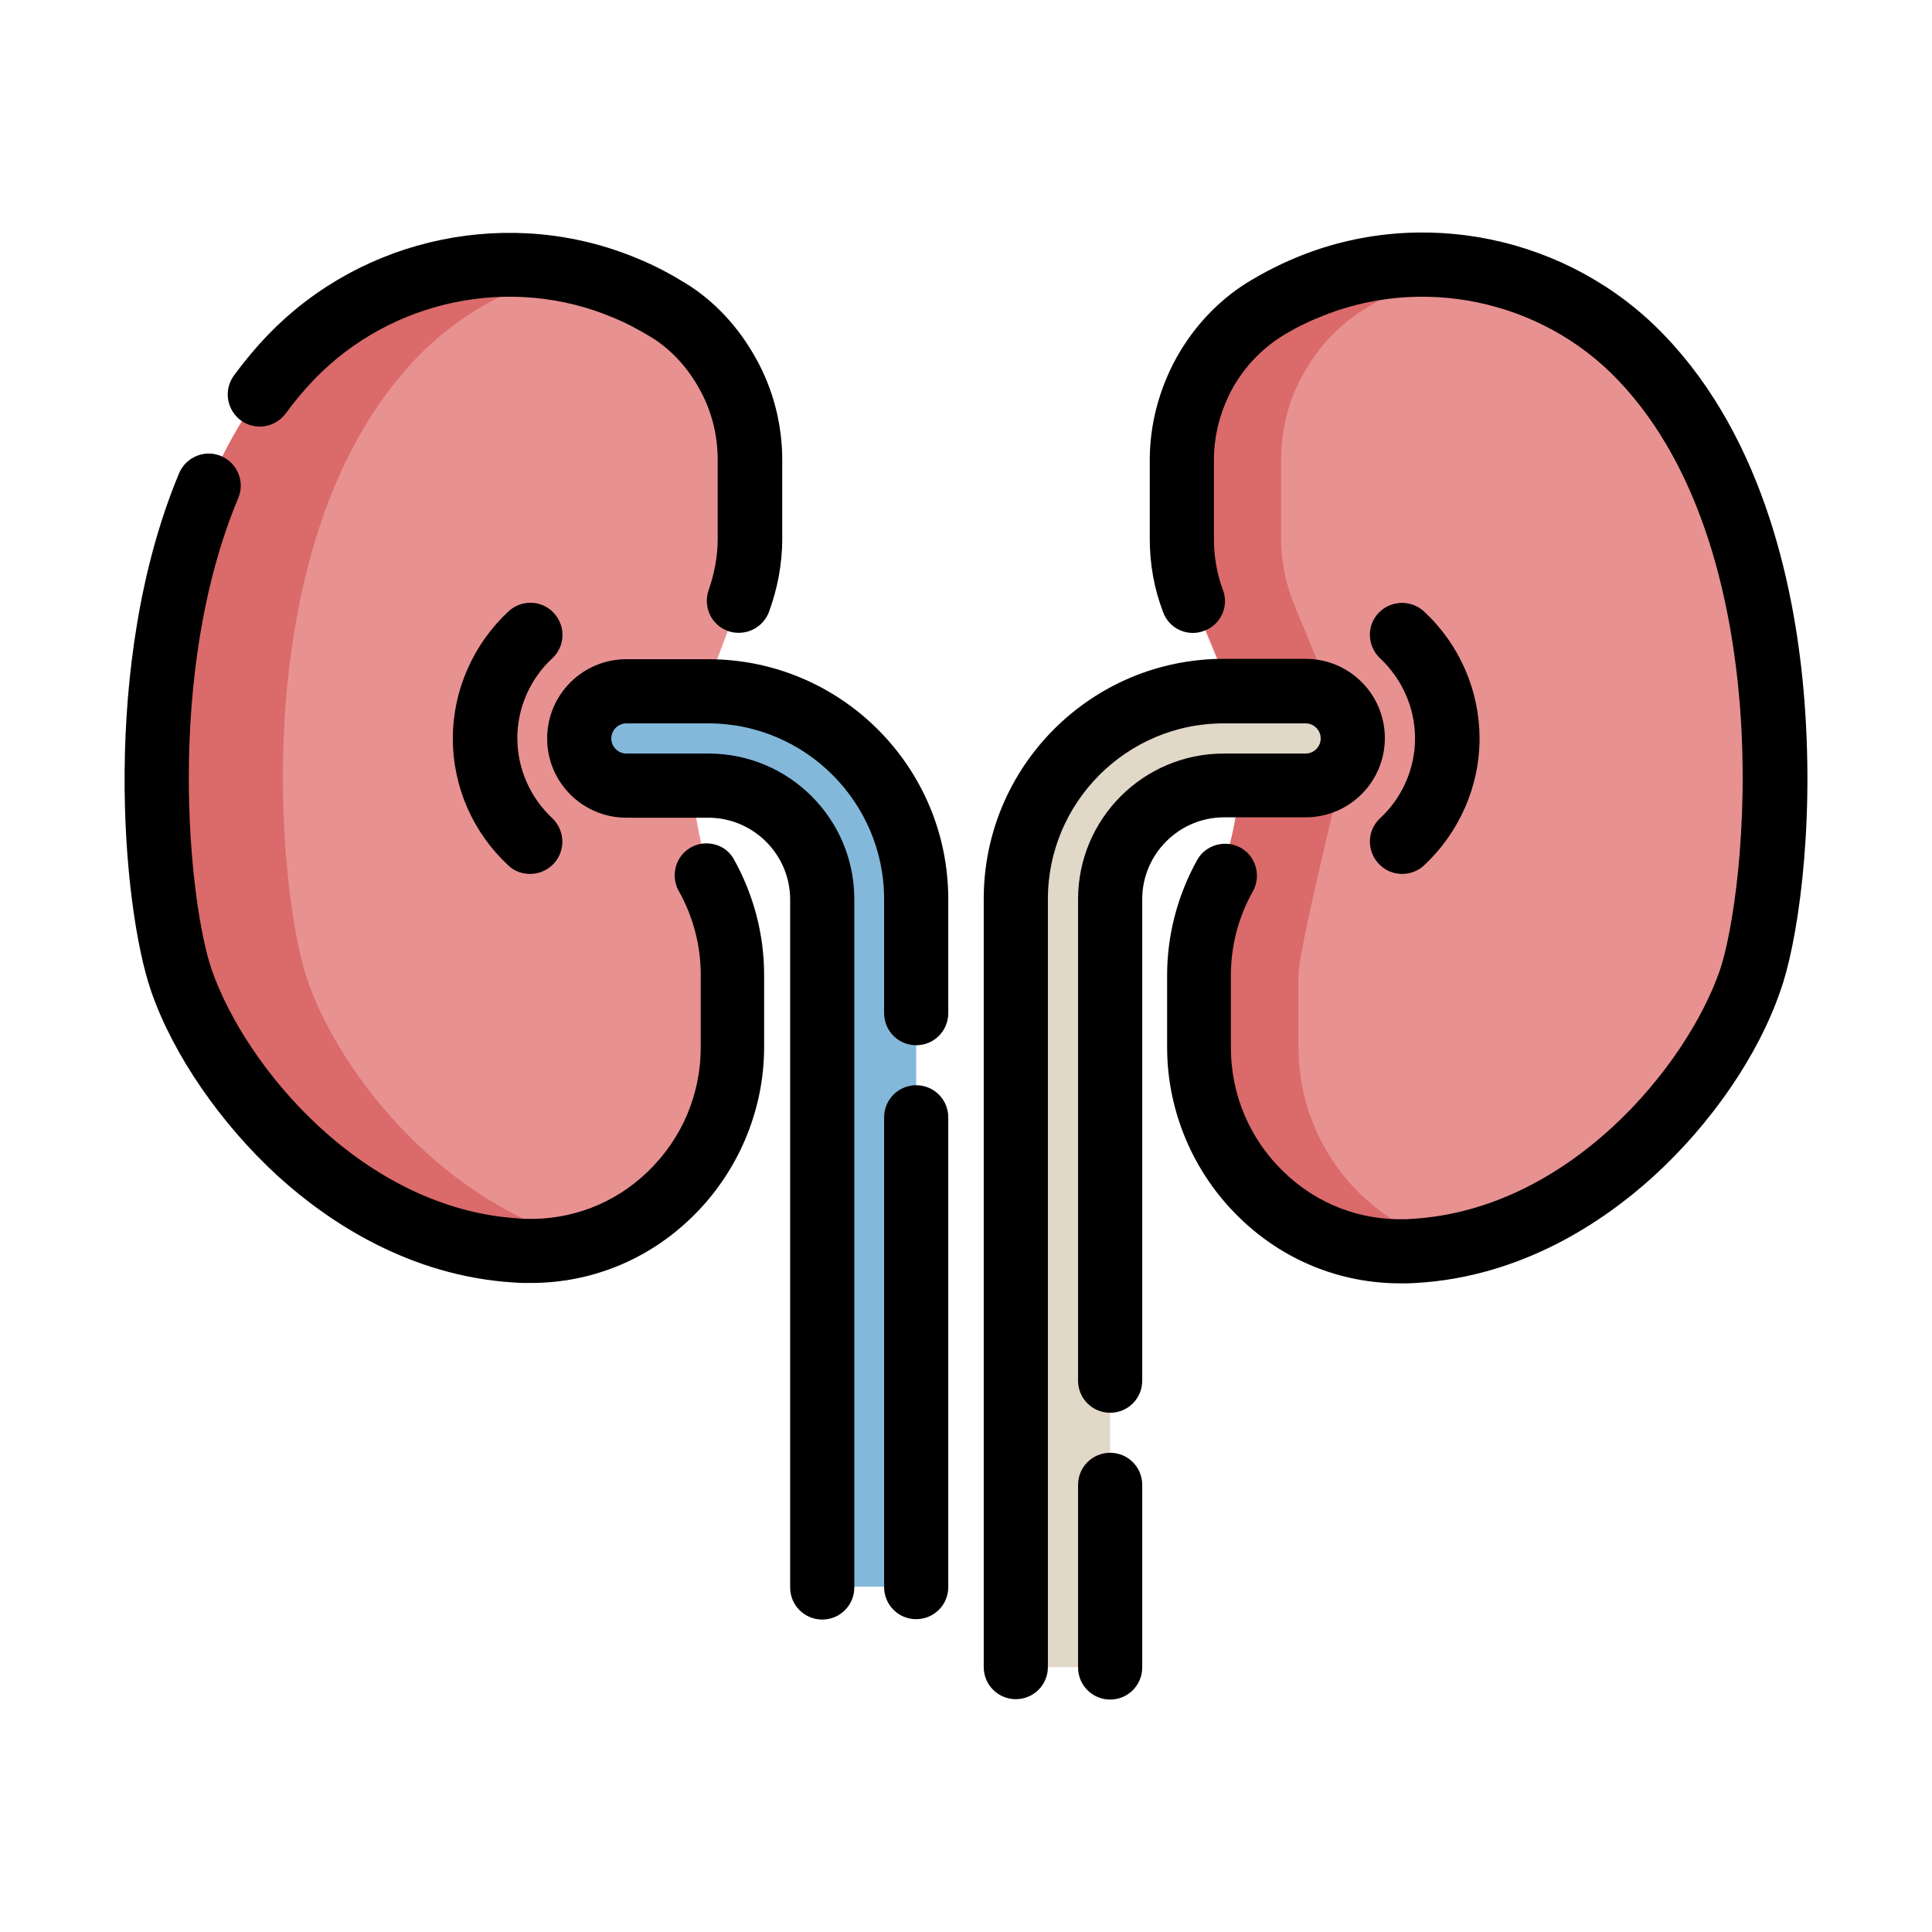<?xml version="1.0" encoding="utf-8"?>
<!-- Generator: Adobe Illustrator 27.2.0, SVG Export Plug-In . SVG Version: 6.00 Build 0)  -->
<svg version="1.1" id="Capa_1" xmlns="http://www.w3.org/2000/svg" xmlns:xlink="http://www.w3.org/1999/xlink" x="0px" y="0px"
	 viewBox="0 0 512 512" style="enable-background:new 0 0 512 512;" xml:space="preserve">
<style type="text/css">
	.st0{fill:#E89191;}
	.st1{fill:#DB6A6A;}
	.st2{fill:#83B8DA;}
	.st3{fill:#E1D8C8;}
	.st4{stroke:#000000;stroke-width:4;stroke-miterlimit:10;}
</style>
<g>
	<g>
		<path class="st0" d="M184.8,218.5c1.3,7.1,3.2,14,5.8,20.7c2.3,6.1,3.5,12.6,3.5,19.2v19.2c0,30.3-25,55-55.2,54
			c-0.6,0-1.2-0.1-1.8-0.1c-44.8-2.6-79-42.7-89-71.6c-8-23.1-16.9-115.7,27.9-163.9c22.7-24.5,58.4-32.5,89.3-19.8
			c3.8,1.6,7.5,3.4,11.3,5.7c6.8,4.2,12.4,10.1,16.3,17.1l0,0c3.9,7,6,14.9,6,22.9v20.9c0,5.6-1,11.2-3,16.4l-12.8,34v14.9
			L184.8,218.5z"/>
		<path class="st1" d="M81.5,259.8c-8-23.1-16.9-115.7,27.9-163.9c11.5-12.4,26.4-20.6,42.3-24c-27.3-5.9-56.3,3-75.7,24
			c-44.7,48.2-35.9,140.8-27.9,163.9c10,29,44.2,69,89,71.6c0.6,0,1.2,0.1,1.8,0.1c6,0.2,11.8-0.6,17.2-2.3
			C118.5,320.1,90.4,285.5,81.5,259.8L81.5,259.8z"/>
		<g>
			<path class="st2" d="M242.8,416V238.3c0-30.4-24.7-55.1-55.1-55.1h-21.4c-6.7,0-12.5,5.2-12.8,11.9c-0.3,7.2,5.4,13.1,12.5,13.1
				h21.7c16.6,0,30.1,13.5,30.1,30.1V416c0,2.5,2,4.5,4.5,4.5h15.9C240.8,420.6,242.8,418.6,242.8,416L242.8,416z"/>
		</g>
		<path class="st0" d="M327.2,218c-1.3,7.4-3.4,14.7-6,21.8c-2.2,5.9-3.3,12.2-3.3,18.5v19.2c0,30.3,25,55,55.2,54
			c0.6,0,1.2-0.1,1.8-0.1c44.8-2.6,79-42.7,89-71.6c8-23.1,16.9-115.7-27.9-163.9c-22.7-24.5-58.4-32.5-89.3-19.8
			c-3.8,1.6-7.5,3.4-11.3,5.7c-6.8,4.2-12.4,10.1-16.3,17.1l0,0c-3.9,7-6,14.9-6,22.9v20.9c0,5.6,1,11.2,3,16.4l13.2,31.9v13.9
			L327.2,218z"/>
		<path class="st1" d="M344.1,277.5v-19.2c0-6.4,11.6-53.4,11.6-53.4v-13.9l-13.2-31.9c-1.9-5.2-3-10.8-3-16.4v-20.9
			c0-8,2-15.9,6-22.9l0,0c3.9-7,9.4-12.9,16.3-17.1c3.7-2.3,7.5-4.2,11.3-5.7c5.6-2.3,11.4-3.9,17.2-4.9
			c-14.3-2.4-29.4-0.9-43.4,4.9c-3.8,1.6-7.5,3.4-11.3,5.7c-6.8,4.2-12.4,10.1-16.3,17.1l0,0c-3.9,7-6,14.9-6,22.9v20.9
			c0,5.6,1,11.2,3,16.4l13.2,31.9v13.9l-2.3,13.1c-1.3,7.4-9.3,34-9.3,40.3v19.2c0,30.3,25,55,55.2,54c0.6,0,1.2-0.1,1.8-0.1
			c3.5-0.2,7-0.6,10.3-1.3C361.7,324.5,344.1,303,344.1,277.5L344.1,277.5z"/>
		<g>
			<path class="st3" d="M294.2,437.3v-199c0-16.6,13.5-30.1,30.1-30.1h21.4c6.7,0,12.5-5.2,12.8-11.9c0.3-7.2-5.4-13.1-12.5-13.1
				h-21.7c-30.4,0-55.1,24.7-55.1,55.1v199c0,2.5,2,4.5,4.5,4.5h15.9C292.2,441.9,294.2,439.8,294.2,437.3z"/>
		</g>
	</g>
	<g>
		<path class="st4" d="M65,109.8c2.9,2.1,6.9,1.5,9.1-1.4c2.4-3.3,5-6.4,7.7-9.2c21-21.8,53.7-28.6,81.4-16.9
			c3.7,1.5,7.2,3.4,10.5,5.4c5.5,3.4,10.1,8.4,13.4,14.4c3.4,6,5.1,12.9,5.1,19.8v20.9c0,4.8-0.9,9.6-2.5,14.2
			c-1.2,3.4,0.5,7.1,3.8,8.3c0.7,0.3,1.5,0.4,2.3,0.4c2.6,0,5.1-1.6,6.1-4.2c2.2-6,3.4-12.3,3.4-18.7v-20.9c0-9.1-2.3-18.1-6.8-26.1
			c-4.4-7.9-10.5-14.5-17.8-19c-3.9-2.4-8-4.6-12.4-6.4C135.5,56.6,97,64.6,72.4,90.2c-3.1,3.2-6,6.7-8.8,10.5
			C61.5,103.6,62.1,107.6,65,109.8z"/>
		<path class="st4" d="M184.1,226.3c-3.1,1.7-4.2,5.7-2.5,8.8c4,7.1,6.1,15.1,6.1,23.2v19.2c0,13.1-5.2,25.3-14.6,34.4
			c-9.2,8.9-21.3,13.5-33.9,13.1c-0.6,0-1.1,0-1.7-0.1c-42.3-2.5-74.1-40.8-83.3-67.3c-6.1-17.7-12.7-79.1,7.1-126.4
			c1.4-3.3-0.2-7.1-3.5-8.5c-3.3-1.4-7.1,0.2-8.5,3.5C28.6,175.8,34.4,240,41.9,261.9c5.7,16.6,18.2,34.7,33.2,48.4
			c12.9,11.7,34.1,26,61.5,27.6c0.7,0,1.3,0.1,2,0.1c0.7,0,1.4,0,2.1,0c15.4,0,30-5.9,41.2-16.8c11.8-11.4,18.6-27.3,18.6-43.7
			v-19.2c0-10.3-2.7-20.5-7.7-29.5C191.2,225.7,187.2,224.6,184.1,226.3L184.1,226.3z"/>
		<path class="st4" d="M242.8,289.6c-3.6,0-6.5,2.9-6.5,6.5v124.5c0,3.6,2.9,6.5,6.5,6.5c3.6,0,6.5-2.9,6.5-6.5V296.1
			C249.3,292.5,246.4,289.6,242.8,289.6L242.8,289.6z"/>
		<path class="st4" d="M187.7,176.7H166c-10.5,0-19,8.5-19,19c0,10.5,8.5,19,19,19h21.7c13,0,23.7,10.6,23.7,23.7v182.3
			c0,3.6,2.9,6.5,6.5,6.5c3.6,0,6.5-2.9,6.5-6.5V238.3c0-20.2-16.4-36.6-36.6-36.6H166c-3.3,0-6-2.7-6-6c0-3.3,2.7-6,6-6h21.7
			c26.8,0,48.6,21.8,48.6,48.6v30.2c0,3.6,2.9,6.5,6.5,6.5c3.6,0,6.5-2.9,6.5-6.5v-30.2C249.3,204.3,221.7,176.7,187.7,176.7
			L187.7,176.7z"/>
		<path class="st4" d="M145,173c2.6-2.4,2.8-6.5,0.3-9.2c-2.4-2.6-6.5-2.8-9.2-0.3c-8.9,8.3-14.1,20-14.1,32.2s5.1,23.9,14.1,32.2
			c1.2,1.2,2.8,1.7,4.4,1.7c1.7,0,3.5-0.7,4.8-2.1c2.4-2.6,2.3-6.7-0.3-9.2c-6.3-5.9-9.9-14.1-9.9-22.7
			C135.1,187.1,138.7,178.8,145,173z"/>
		<path class="st4" d="M476.2,185.9c-2.2-28.6-10.4-68.5-36.6-95.7c-24.6-25.7-63.2-33.7-95.8-19.9c-4.3,1.8-8.5,4-12.4,6.4
			c-7.3,4.6-13.5,11.2-17.9,19.1c-4.4,8-6.8,17-6.8,26.1v20.9c0,6.4,1.1,12.7,3.4,18.7c1.2,3.4,5,5.1,8.3,3.8c3.4-1.2,5.1-5,3.8-8.3
			c-1.7-4.6-2.5-9.3-2.5-14.2v-20.9c0-6.9,1.8-13.7,5.1-19.8c3.3-6,8-10.9,13.4-14.4c3.3-2.1,6.8-3.9,10.5-5.4
			c27.8-11.7,60.5-4.9,81.4,16.9c23.5,24.5,30.9,61.2,33,87.8c2.5,32.7-2,60.7-5.4,70.7c-9.1,26.4-41,64.8-83.3,67.3
			c-0.6,0-1.1,0.1-1.7,0.1c-12.7,0.4-24.7-4.2-33.9-13.1c-9.4-9.1-14.6-21.3-14.6-34.4v-19.2c0-8.1,2.1-16.1,6.1-23.2
			c1.7-3.1,0.6-7.1-2.5-8.8c-3.1-1.7-7.1-0.6-8.8,2.5c-5,9-7.7,19.2-7.7,29.5v19.2c0,16.4,6.8,32.3,18.6,43.7
			c11.2,10.9,25.8,16.8,41.2,16.8c0.7,0,1.4,0,2.1,0c0.7,0,1.3-0.1,2-0.1c27.4-1.6,48.6-15.9,61.5-27.6
			c15.1-13.7,27.5-31.7,33.2-48.4C474.1,250.5,478.9,220.9,476.2,185.9L476.2,185.9z"/>
		<path class="st4" d="M346,214.6c10.5,0,19-8.5,19-19c0-10.5-8.5-19-19-19h-21.7c-34,0-61.6,27.6-61.6,61.6v203.6
			c0,3.6,2.9,6.5,6.5,6.5s6.5-2.9,6.5-6.5V238.3c0-26.8,21.8-48.6,48.6-48.6H346c3.3,0,6,2.7,6,6c0,3.3-2.7,6-6,6h-21.7
			c-20.2,0-36.6,16.4-36.6,36.6v127.6c0,3.6,2.9,6.5,6.5,6.5s6.5-2.9,6.5-6.5V238.3c0-13,10.6-23.7,23.7-23.7L346,214.6L346,214.6z"
			/>
		<path class="st4" d="M294.2,387c-3.6,0-6.5,2.9-6.5,6.5v48.4c0,3.6,2.9,6.5,6.5,6.5c3.6,0,6.5-2.9,6.5-6.5v-48.4
			C300.7,389.9,297.8,387,294.2,387z"/>
		<path class="st4" d="M367.1,218.3c-2.6,2.4-2.8,6.5-0.3,9.2c1.3,1.4,3,2.1,4.8,2.1c1.6,0,3.2-0.6,4.4-1.7
			c8.9-8.3,14.1-20,14.1-32.2c0-12.1-5.1-23.9-14.1-32.2c-2.6-2.4-6.7-2.3-9.2,0.3s-2.3,6.7,0.3,9.2c6.3,5.9,9.9,14.1,9.9,22.7
			C377,204.2,373.4,212.5,367.1,218.3L367.1,218.3z"/>
	</g>
</g>
</svg>
